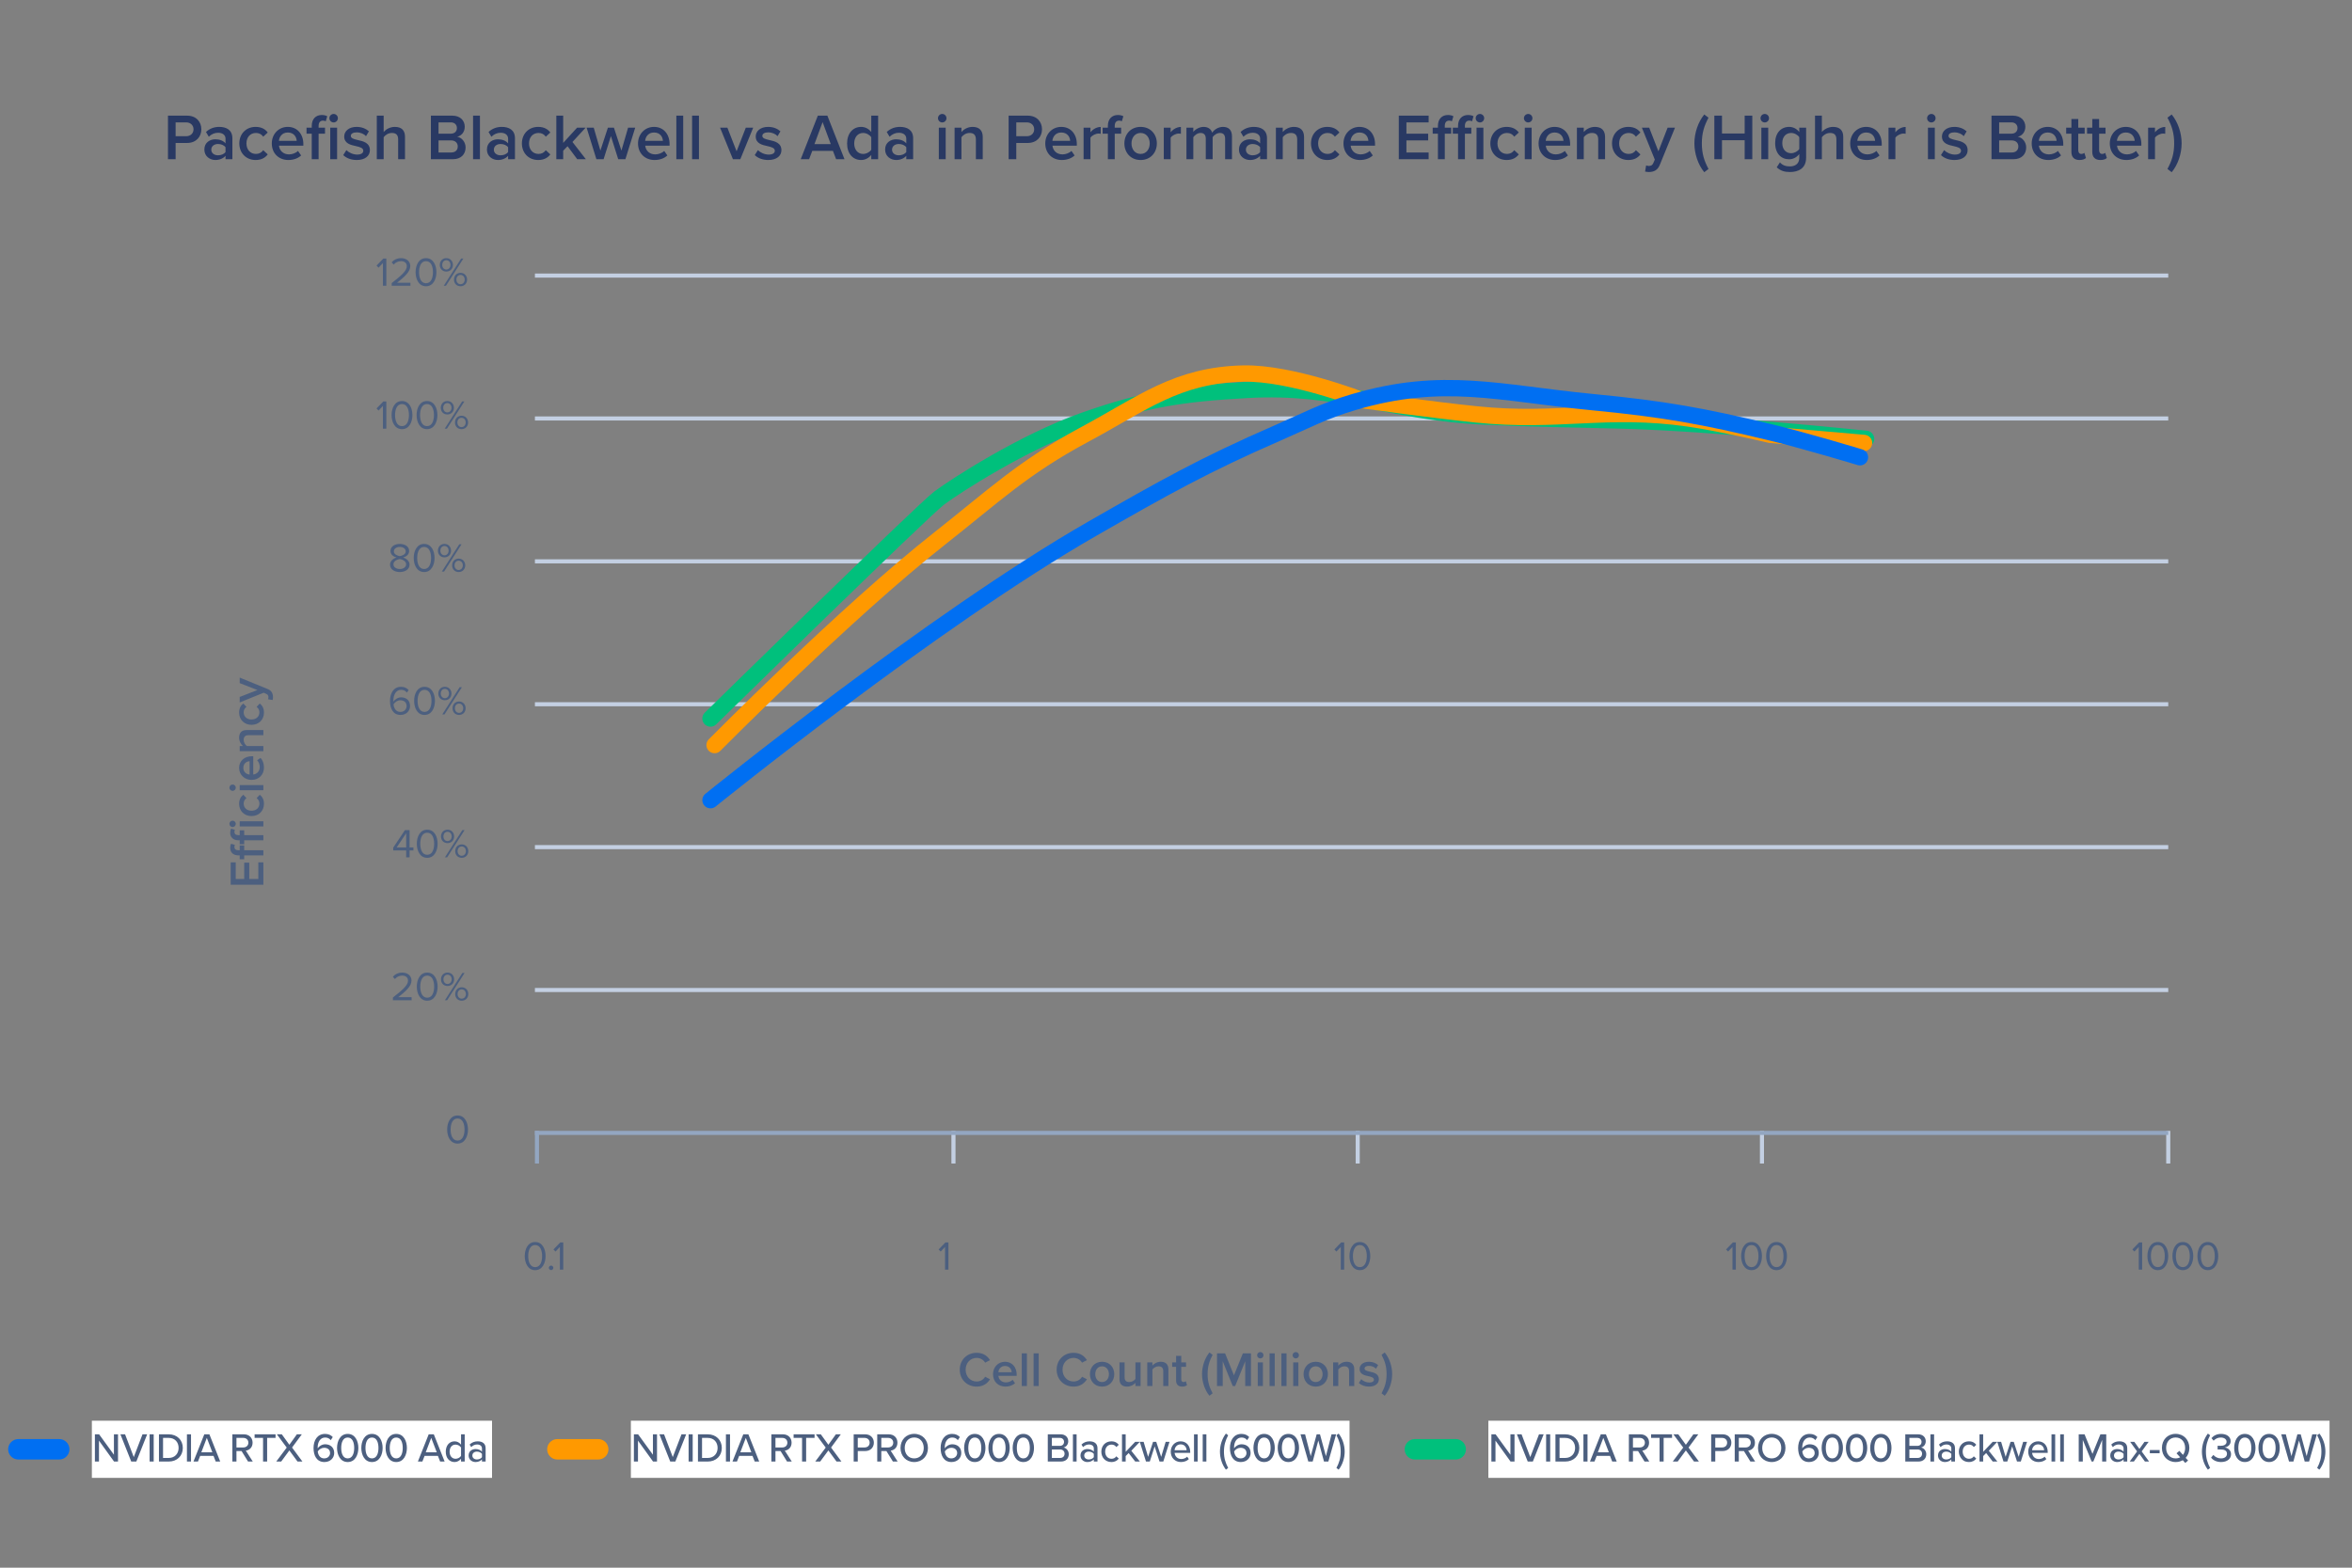 <svg width="576" height="384" viewBox="0 0 576 384" fill="none" xmlns="http://www.w3.org/2000/svg">
<rect x="0" y="0" width="576" height="384" fill="#808080" stroke="none"/>
<path d="M43.008 39H41.136V28.328H45.824C48.064 28.328 49.312 29.864 49.312 31.672C49.312 33.48 48.048 35.016 45.824 35.016H43.008V39ZM47.392 31.672C47.392 30.648 46.624 29.976 45.568 29.976H43.008V33.368H45.568C46.624 33.368 47.392 32.696 47.392 31.672ZM56.91 39H55.23V38.168C54.654 38.824 53.758 39.192 52.734 39.192C51.47 39.192 50.046 38.344 50.046 36.632C50.046 34.856 51.47 34.12 52.734 34.12C53.774 34.12 54.67 34.456 55.23 35.112V33.96C55.23 33.064 54.494 32.52 53.422 32.52C52.558 32.52 51.806 32.84 51.134 33.496L50.446 32.328C51.342 31.48 52.462 31.08 53.694 31.08C55.406 31.08 56.91 31.8 56.91 33.88V39ZM55.23 37.24V36.072C54.846 35.544 54.126 35.272 53.39 35.272C52.446 35.272 51.742 35.816 51.742 36.664C51.742 37.496 52.446 38.04 53.39 38.04C54.126 38.04 54.846 37.768 55.23 37.24ZM58.608 35.128C58.608 32.792 60.256 31.08 62.608 31.08C64.112 31.08 65.024 31.72 65.568 32.456L64.464 33.48C64.032 32.872 63.44 32.568 62.688 32.568C61.28 32.568 60.352 33.624 60.352 35.128C60.352 36.632 61.28 37.704 62.688 37.704C63.44 37.704 64.032 37.384 64.464 36.792L65.568 37.816C65.024 38.552 64.112 39.192 62.608 39.192C60.256 39.192 58.608 37.48 58.608 35.128ZM66.561 35.128C66.561 32.888 68.193 31.08 70.481 31.08C72.801 31.08 74.289 32.856 74.289 35.288V35.688H68.321C68.449 36.856 69.329 37.816 70.785 37.816C71.537 37.816 72.433 37.512 72.977 36.968L73.745 38.072C72.977 38.808 71.841 39.192 70.609 39.192C68.289 39.192 66.561 37.576 66.561 35.128ZM70.481 32.456C69.041 32.456 68.385 33.56 68.305 34.504H72.657C72.625 33.592 72.001 32.456 70.481 32.456ZM81.707 29.992C81.147 29.992 80.667 29.528 80.667 28.952C80.667 28.376 81.147 27.912 81.707 27.912C82.283 27.912 82.747 28.376 82.747 28.952C82.747 29.528 82.283 29.992 81.707 29.992ZM78.027 32.744V39H76.347V32.744H75.067V31.272H76.347V30.84C76.347 29.112 77.371 28.168 78.795 28.168C79.323 28.168 79.803 28.28 80.139 28.472L79.771 29.72C79.611 29.608 79.387 29.544 79.099 29.544C78.443 29.544 78.027 29.976 78.027 30.84V31.272H79.595V32.744H78.027ZM82.555 39H80.875V31.272H82.555V39ZM84.057 37.992L84.825 36.776C85.369 37.336 86.441 37.864 87.449 37.864C88.457 37.864 88.969 37.496 88.969 36.92C88.969 36.248 88.153 36.008 87.209 35.8C85.881 35.512 84.297 35.16 84.297 33.432C84.297 32.168 85.385 31.08 87.337 31.08C88.649 31.08 89.641 31.544 90.345 32.168L89.641 33.352C89.177 32.824 88.313 32.424 87.353 32.424C86.473 32.424 85.913 32.744 85.913 33.288C85.913 33.88 86.681 34.088 87.593 34.296C88.937 34.584 90.585 34.968 90.585 36.792C90.585 38.152 89.449 39.192 87.369 39.192C86.057 39.192 84.857 38.776 84.057 37.992ZM99.188 39H97.507V34.136C97.507 32.936 96.883 32.568 95.939 32.568C95.091 32.568 94.356 33.08 93.956 33.608V39H92.275V28.328H93.956V32.328C94.468 31.72 95.475 31.08 96.692 31.08C98.356 31.08 99.188 31.944 99.188 33.528V39ZM110.919 39H105.527V28.328H110.775C112.727 28.328 113.815 29.544 113.815 31.048C113.815 32.392 112.951 33.288 111.959 33.496C113.095 33.672 114.023 34.808 114.023 36.12C114.023 37.768 112.919 39 110.919 39ZM107.399 29.976V32.744H110.391C111.351 32.744 111.895 32.168 111.895 31.368C111.895 30.568 111.351 29.976 110.391 29.976H107.399ZM107.399 34.392V37.352H110.471C111.495 37.352 112.103 36.792 112.103 35.864C112.103 35.064 111.543 34.392 110.471 34.392H107.399ZM117.534 39H115.854V28.328H117.534V39ZM126.113 39H124.433V38.168C123.857 38.824 122.961 39.192 121.937 39.192C120.673 39.192 119.249 38.344 119.249 36.632C119.249 34.856 120.673 34.12 121.937 34.12C122.977 34.12 123.873 34.456 124.433 35.112V33.96C124.433 33.064 123.697 32.52 122.625 32.52C121.761 32.52 121.009 32.84 120.337 33.496L119.649 32.328C120.545 31.48 121.665 31.08 122.897 31.08C124.609 31.08 126.113 31.8 126.113 33.88V39ZM124.433 37.24V36.072C124.049 35.544 123.329 35.272 122.593 35.272C121.649 35.272 120.945 35.816 120.945 36.664C120.945 37.496 121.649 38.04 122.593 38.04C123.329 38.04 124.049 37.768 124.433 37.24ZM127.811 35.128C127.811 32.792 129.459 31.08 131.811 31.08C133.315 31.08 134.227 31.72 134.771 32.456L133.667 33.48C133.235 32.872 132.643 32.568 131.891 32.568C130.483 32.568 129.555 33.624 129.555 35.128C129.555 36.632 130.483 37.704 131.891 37.704C132.643 37.704 133.235 37.384 133.667 36.792L134.771 37.816C134.227 38.552 133.315 39.192 131.811 39.192C129.459 39.192 127.811 37.48 127.811 35.128ZM143.476 39H141.364L138.996 35.816L137.924 36.92V39H136.244V28.328H137.924V35L141.332 31.272H143.412L140.196 34.776L143.476 39ZM153.162 39H151.402L149.61 33.336L147.818 39H146.058L143.658 31.272H145.402L147.034 36.888L148.874 31.272H150.346L152.186 36.888L153.818 31.272H155.562L153.162 39ZM156.249 35.128C156.249 32.888 157.881 31.08 160.169 31.08C162.489 31.08 163.977 32.856 163.977 35.288V35.688H158.009C158.137 36.856 159.017 37.816 160.473 37.816C161.225 37.816 162.121 37.512 162.665 36.968L163.433 38.072C162.665 38.808 161.529 39.192 160.297 39.192C157.977 39.192 156.249 37.576 156.249 35.128ZM160.169 32.456C158.729 32.456 158.073 33.56 157.993 34.504H162.345C162.313 33.592 161.689 32.456 160.169 32.456ZM167.315 39H165.635V28.328H167.315V39ZM171.174 39H169.494V28.328H171.174V39ZM181.303 39H179.495L176.343 31.272H178.135L180.391 37.064L182.647 31.272H184.455L181.303 39ZM184.838 37.992L185.606 36.776C186.15 37.336 187.222 37.864 188.23 37.864C189.238 37.864 189.75 37.496 189.75 36.92C189.75 36.248 188.934 36.008 187.99 35.8C186.662 35.512 185.078 35.16 185.078 33.432C185.078 32.168 186.166 31.08 188.118 31.08C189.43 31.08 190.422 31.544 191.126 32.168L190.422 33.352C189.958 32.824 189.094 32.424 188.134 32.424C187.254 32.424 186.694 32.744 186.694 33.288C186.694 33.88 187.462 34.088 188.374 34.296C189.718 34.584 191.366 34.968 191.366 36.792C191.366 38.152 190.23 39.192 188.15 39.192C186.838 39.192 185.638 38.776 184.838 37.992ZM206.814 39H204.766L203.982 36.952H198.926L198.142 39H196.094L200.286 28.328H202.622L206.814 39ZM203.454 35.304L201.454 29.912L199.454 35.304H203.454ZM215.052 39H213.372V37.944C212.78 38.712 211.884 39.192 210.892 39.192C208.908 39.192 207.452 37.688 207.452 35.144C207.452 32.648 208.892 31.08 210.892 31.08C211.852 31.08 212.748 31.528 213.372 32.344V28.328H215.052V39ZM213.372 36.68V33.608C212.988 33.032 212.172 32.568 211.372 32.568C210.044 32.568 209.196 33.64 209.196 35.144C209.196 36.632 210.044 37.704 211.372 37.704C212.172 37.704 212.988 37.256 213.372 36.68ZM223.629 39H221.949V38.168C221.373 38.824 220.477 39.192 219.453 39.192C218.189 39.192 216.765 38.344 216.765 36.632C216.765 34.856 218.189 34.12 219.453 34.12C220.493 34.12 221.389 34.456 221.949 35.112V33.96C221.949 33.064 221.213 32.52 220.141 32.52C219.277 32.52 218.525 32.84 217.853 33.496L217.165 32.328C218.061 31.48 219.181 31.08 220.413 31.08C222.125 31.08 223.629 31.8 223.629 33.88V39ZM221.949 37.24V36.072C221.565 35.544 220.845 35.272 220.109 35.272C219.165 35.272 218.461 35.816 218.461 36.664C218.461 37.496 219.165 38.04 220.109 38.04C220.845 38.04 221.565 37.768 221.949 37.24ZM230.748 29.992C230.188 29.992 229.708 29.528 229.708 28.952C229.708 28.376 230.188 27.912 230.748 27.912C231.324 27.912 231.788 28.376 231.788 28.952C231.788 29.528 231.324 29.992 230.748 29.992ZM231.596 39H229.916V31.272H231.596V39ZM240.672 39H238.992V34.168C238.992 32.968 238.384 32.568 237.44 32.568C236.576 32.568 235.84 33.08 235.456 33.608V39H233.776V31.272H235.456V32.328C235.968 31.72 236.96 31.08 238.176 31.08C239.84 31.08 240.672 31.976 240.672 33.56V39ZM248.883 39H247.011V28.328H251.699C253.939 28.328 255.187 29.864 255.187 31.672C255.187 33.48 253.923 35.016 251.699 35.016H248.883V39ZM253.267 31.672C253.267 30.648 252.499 29.976 251.443 29.976H248.883V33.368H251.443C252.499 33.368 253.267 32.696 253.267 31.672ZM255.983 35.128C255.983 32.888 257.615 31.08 259.903 31.08C262.223 31.08 263.711 32.856 263.711 35.288V35.688H257.743C257.871 36.856 258.751 37.816 260.207 37.816C260.959 37.816 261.855 37.512 262.399 36.968L263.167 38.072C262.399 38.808 261.263 39.192 260.031 39.192C257.711 39.192 255.983 37.576 255.983 35.128ZM259.903 32.456C258.463 32.456 257.807 33.56 257.727 34.504H262.079C262.047 33.592 261.423 32.456 259.903 32.456ZM267.049 39H265.369V31.272H267.049V32.408C267.625 31.672 268.553 31.096 269.561 31.096V32.76C269.417 32.728 269.241 32.712 269.033 32.712C268.329 32.712 267.385 33.192 267.049 33.736V39ZM274.564 32.744H272.996V39H271.316V32.744H270.036V31.272H271.316V30.84C271.316 29.112 272.34 28.168 273.764 28.168C274.292 28.168 274.772 28.28 275.108 28.472L274.74 29.704C274.548 29.592 274.308 29.544 274.068 29.544C273.412 29.544 272.996 29.976 272.996 30.84V31.272H274.564V32.744ZM279.326 39.192C276.878 39.192 275.358 37.352 275.358 35.128C275.358 32.92 276.878 31.08 279.326 31.08C281.806 31.08 283.31 32.92 283.31 35.128C283.31 37.352 281.806 39.192 279.326 39.192ZM279.326 37.704C280.766 37.704 281.566 36.504 281.566 35.128C281.566 33.768 280.766 32.568 279.326 32.568C277.902 32.568 277.102 33.768 277.102 35.128C277.102 36.504 277.902 37.704 279.326 37.704ZM286.69 39H285.01V31.272H286.69V32.408C287.266 31.672 288.194 31.096 289.202 31.096V32.76C289.058 32.728 288.882 32.712 288.674 32.712C287.97 32.712 287.026 33.192 286.69 33.736V39ZM301.709 39H300.029V33.96C300.029 33.128 299.661 32.568 298.765 32.568C298.013 32.568 297.309 33.096 296.973 33.592V39H295.293V33.96C295.293 33.128 294.925 32.568 294.013 32.568C293.277 32.568 292.589 33.096 292.237 33.608V39H290.557V31.272H292.237V32.328C292.557 31.848 293.581 31.08 294.749 31.08C295.901 31.08 296.605 31.656 296.861 32.504C297.309 31.8 298.333 31.08 299.485 31.08C300.909 31.08 301.709 31.848 301.709 33.416V39ZM310.285 39H308.605V38.168C308.029 38.824 307.133 39.192 306.109 39.192C304.845 39.192 303.421 38.344 303.421 36.632C303.421 34.856 304.845 34.12 306.109 34.12C307.149 34.12 308.045 34.456 308.605 35.112V33.96C308.605 33.064 307.869 32.52 306.797 32.52C305.933 32.52 305.181 32.84 304.509 33.496L303.821 32.328C304.717 31.48 305.837 31.08 307.069 31.08C308.781 31.08 310.285 31.8 310.285 33.88V39ZM308.605 37.24V36.072C308.221 35.544 307.501 35.272 306.765 35.272C305.821 35.272 305.117 35.816 305.117 36.664C305.117 37.496 305.821 38.04 306.765 38.04C307.501 38.04 308.221 37.768 308.605 37.24ZM319.359 39H317.679V34.168C317.679 32.968 317.071 32.568 316.127 32.568C315.263 32.568 314.527 33.08 314.143 33.608V39H312.463V31.272H314.143V32.328C314.655 31.72 315.647 31.08 316.863 31.08C318.527 31.08 319.359 31.976 319.359 33.56V39ZM321.061 35.128C321.061 32.792 322.709 31.08 325.061 31.08C326.565 31.08 327.477 31.72 328.021 32.456L326.917 33.48C326.485 32.872 325.893 32.568 325.141 32.568C323.733 32.568 322.805 33.624 322.805 35.128C322.805 36.632 323.733 37.704 325.141 37.704C325.893 37.704 326.485 37.384 326.917 36.792L328.021 37.816C327.477 38.552 326.565 39.192 325.061 39.192C322.709 39.192 321.061 37.48 321.061 35.128ZM329.014 35.128C329.014 32.888 330.646 31.08 332.934 31.08C335.254 31.08 336.742 32.856 336.742 35.288V35.688H330.774C330.902 36.856 331.782 37.816 333.238 37.816C333.99 37.816 334.886 37.512 335.43 36.968L336.198 38.072C335.43 38.808 334.294 39.192 333.062 39.192C330.742 39.192 329.014 37.576 329.014 35.128ZM332.934 32.456C331.494 32.456 330.838 33.56 330.758 34.504H335.11C335.078 33.592 334.454 32.456 332.934 32.456ZM349.87 39H342.558V28.328H349.87V29.976H344.43V32.744H349.758V34.392H344.43V37.352H349.87V39ZM362.432 29.992C361.872 29.992 361.392 29.528 361.392 28.952C361.392 28.376 361.872 27.912 362.432 27.912C363.008 27.912 363.472 28.376 363.472 28.952C363.472 29.528 363.008 29.992 362.432 29.992ZM353.824 32.744V39H352.144V32.744H350.864V31.272H352.144V30.84C352.144 29.112 353.168 28.168 354.592 28.168C355.12 28.168 355.6 28.28 355.936 28.472L355.568 29.704C355.376 29.592 355.136 29.544 354.896 29.544C354.24 29.544 353.824 29.976 353.824 30.84V31.272H355.392V32.744H353.824ZM360.32 31.272V32.744H358.752V39H357.072V32.744H355.792V31.272H357.072V30.84C357.072 29.112 358.096 28.168 359.52 28.168C360.048 28.168 360.528 28.28 360.864 28.472L360.496 29.72C360.336 29.608 360.112 29.544 359.824 29.544C359.168 29.544 358.752 29.976 358.752 30.84V31.272H360.32ZM363.28 39H361.6V31.272H363.28V39ZM364.983 35.128C364.983 32.792 366.631 31.08 368.983 31.08C370.487 31.08 371.399 31.72 371.943 32.456L370.839 33.48C370.407 32.872 369.815 32.568 369.063 32.568C367.655 32.568 366.727 33.624 366.727 35.128C366.727 36.632 367.655 37.704 369.063 37.704C369.815 37.704 370.407 37.384 370.839 36.792L371.943 37.816C371.399 38.552 370.487 39.192 368.983 39.192C366.631 39.192 364.983 37.48 364.983 35.128ZM374.248 29.992C373.688 29.992 373.208 29.528 373.208 28.952C373.208 28.376 373.688 27.912 374.248 27.912C374.824 27.912 375.288 28.376 375.288 28.952C375.288 29.528 374.824 29.992 374.248 29.992ZM375.096 39H373.416V31.272H375.096V39ZM376.796 35.128C376.796 32.888 378.428 31.08 380.716 31.08C383.036 31.08 384.524 32.856 384.524 35.288V35.688H378.556C378.684 36.856 379.564 37.816 381.02 37.816C381.772 37.816 382.668 37.512 383.212 36.968L383.98 38.072C383.212 38.808 382.076 39.192 380.844 39.192C378.524 39.192 376.796 37.576 376.796 35.128ZM380.716 32.456C379.276 32.456 378.62 33.56 378.539 34.504H382.892C382.86 33.592 382.236 32.456 380.716 32.456ZM393.078 39H391.398V34.168C391.398 32.968 390.79 32.568 389.846 32.568C388.982 32.568 388.246 33.08 387.862 33.608V39H386.182V31.272H387.862V32.328C388.374 31.72 389.366 31.08 390.582 31.08C392.246 31.08 393.078 31.976 393.078 33.56V39ZM394.78 35.128C394.78 32.792 396.428 31.08 398.78 31.08C400.284 31.08 401.196 31.72 401.74 32.456L400.636 33.48C400.204 32.872 399.612 32.568 398.86 32.568C397.452 32.568 396.524 33.624 396.524 35.128C396.524 36.632 397.452 37.704 398.86 37.704C399.612 37.704 400.204 37.384 400.636 36.792L401.74 37.816C401.196 38.552 400.284 39.192 398.78 39.192C396.428 39.192 394.78 37.48 394.78 35.128ZM402.877 42.024L403.133 40.52C403.309 40.6 403.581 40.648 403.773 40.648C404.301 40.648 404.653 40.488 404.877 39.976L405.261 39.096L402.093 31.272H403.885L406.141 37.064L408.397 31.272H410.205L406.477 40.392C405.949 41.704 405.021 42.12 403.821 42.136C403.581 42.136 403.117 42.088 402.877 42.024ZM418.409 41.384L417.369 42.184C415.865 40.344 414.953 37.688 414.953 35.112C414.953 32.536 415.865 29.896 417.369 28.04L418.409 28.824C417.353 30.808 416.777 32.6 416.777 35.112C416.777 37.624 417.353 39.416 418.409 41.384ZM429.135 39H427.263V34.344H421.711V39H419.839V28.328H421.711V32.696H427.263V28.328H429.135V39ZM432.186 29.992C431.626 29.992 431.146 29.528 431.146 28.952C431.146 28.376 431.626 27.912 432.186 27.912C432.762 27.912 433.226 28.376 433.226 28.952C433.226 29.528 432.762 29.992 432.186 29.992ZM433.034 39H431.354V31.272H433.034V39ZM435.117 40.984L435.901 39.768C436.525 40.488 437.325 40.76 438.349 40.76C439.453 40.76 440.637 40.248 440.637 38.664V37.736C440.045 38.504 439.165 39.016 438.157 39.016C436.189 39.016 434.733 37.592 434.733 35.048C434.733 32.552 436.173 31.08 438.157 31.08C439.133 31.08 440.013 31.528 440.637 32.344V31.272H442.317V38.6C442.317 41.384 440.253 42.136 438.349 42.136C437.037 42.136 436.061 41.848 435.117 40.984ZM440.637 36.488V33.608C440.269 33.032 439.437 32.568 438.653 32.568C437.325 32.568 436.477 33.56 436.477 35.048C436.477 36.536 437.325 37.528 438.653 37.528C439.437 37.528 440.269 37.064 440.637 36.488ZM451.406 39H449.726V34.136C449.726 32.936 449.102 32.568 448.158 32.568C447.31 32.568 446.574 33.08 446.174 33.608V39H444.494V28.328H446.174V32.328C446.686 31.72 447.694 31.08 448.91 31.08C450.574 31.08 451.406 31.944 451.406 33.528V39ZM453.108 35.128C453.108 32.888 454.74 31.08 457.028 31.08C459.348 31.08 460.836 32.856 460.836 35.288V35.688H454.868C454.996 36.856 455.876 37.816 457.332 37.816C458.084 37.816 458.98 37.512 459.524 36.968L460.292 38.072C459.524 38.808 458.388 39.192 457.156 39.192C454.836 39.192 453.108 37.576 453.108 35.128ZM457.028 32.456C455.588 32.456 454.932 33.56 454.852 34.504H459.204C459.172 33.592 458.548 32.456 457.028 32.456ZM464.174 39H462.494V31.272H464.174V32.408C464.75 31.672 465.678 31.096 466.686 31.096V32.76C466.542 32.728 466.366 32.712 466.158 32.712C465.454 32.712 464.51 33.192 464.174 33.736V39ZM472.983 29.992C472.423 29.992 471.943 29.528 471.943 28.952C471.943 28.376 472.423 27.912 472.983 27.912C473.559 27.912 474.023 28.376 474.023 28.952C474.023 29.528 473.559 29.992 472.983 29.992ZM473.831 39H472.151V31.272H473.831V39ZM475.338 37.992L476.106 36.776C476.65 37.336 477.722 37.864 478.73 37.864C479.738 37.864 480.25 37.496 480.25 36.92C480.25 36.248 479.434 36.008 478.49 35.8C477.162 35.512 475.578 35.16 475.578 33.432C475.578 32.168 476.666 31.08 478.618 31.08C479.93 31.08 480.922 31.544 481.626 32.168L480.922 33.352C480.458 32.824 479.594 32.424 478.634 32.424C477.754 32.424 477.194 32.744 477.194 33.288C477.194 33.88 477.962 34.088 478.874 34.296C480.218 34.584 481.866 34.968 481.866 36.792C481.866 38.152 480.73 39.192 478.65 39.192C477.338 39.192 476.138 38.776 475.338 37.992ZM493.106 39H487.714V28.328H492.962C494.914 28.328 496.002 29.544 496.002 31.048C496.002 32.392 495.138 33.288 494.146 33.496C495.282 33.672 496.21 34.808 496.21 36.12C496.21 37.768 495.106 39 493.106 39ZM489.586 29.976V32.744H492.578C493.538 32.744 494.082 32.168 494.082 31.368C494.082 30.568 493.538 29.976 492.578 29.976H489.586ZM489.586 34.392V37.352H492.658C493.682 37.352 494.29 36.792 494.29 35.864C494.29 35.064 493.73 34.392 492.658 34.392H489.586ZM497.561 35.128C497.561 32.888 499.193 31.08 501.481 31.08C503.801 31.08 505.289 32.856 505.289 35.288V35.688H499.321C499.449 36.856 500.329 37.816 501.785 37.816C502.537 37.816 503.433 37.512 503.977 36.968L504.745 38.072C503.977 38.808 502.841 39.192 501.609 39.192C499.289 39.192 497.561 37.576 497.561 35.128ZM501.481 32.456C500.041 32.456 499.385 33.56 499.305 34.504H503.657C503.625 33.592 503.001 32.456 501.481 32.456ZM509.267 39.192C507.971 39.192 507.283 38.488 507.283 37.208V32.744H506.003V31.272H507.283V29.16H508.963V31.272H510.531V32.744H508.963V36.792C508.963 37.32 509.219 37.704 509.699 37.704C510.019 37.704 510.323 37.576 510.451 37.432L510.851 38.696C510.547 38.984 510.051 39.192 509.267 39.192ZM514.377 39.192C513.081 39.192 512.393 38.488 512.393 37.208V32.744H511.113V31.272H512.393V29.16H514.073V31.272H515.641V32.744H514.073V36.792C514.073 37.32 514.329 37.704 514.809 37.704C515.129 37.704 515.433 37.576 515.561 37.432L515.961 38.696C515.657 38.984 515.161 39.192 514.377 39.192ZM516.686 35.128C516.686 32.888 518.318 31.08 520.606 31.08C522.926 31.08 524.414 32.856 524.414 35.288V35.688H518.446C518.574 36.856 519.454 37.816 520.91 37.816C521.662 37.816 522.558 37.512 523.102 36.968L523.87 38.072C523.102 38.808 521.966 39.192 520.734 39.192C518.414 39.192 516.686 37.576 516.686 35.128ZM520.606 32.456C519.166 32.456 518.51 33.56 518.43 34.504H522.782C522.75 33.592 522.126 32.456 520.606 32.456ZM527.752 39H526.072V31.272H527.752V32.408C528.328 31.672 529.256 31.096 530.264 31.096V32.76C530.12 32.728 529.944 32.712 529.736 32.712C529.032 32.712 528.088 33.192 527.752 33.736V39ZM532.451 35.112C532.451 32.6 531.875 30.808 530.803 28.824L531.843 28.04C533.363 29.896 534.275 32.536 534.275 35.112C534.275 37.688 533.363 40.344 531.843 42.184L530.803 41.384C531.875 39.416 532.451 37.624 532.451 35.112Z" fill="#293963"/>
<line x1="131.5" y1="277" x2="131.5" y2="285" stroke="#93A6C1"/>
<path d="M128.51 307.67C128.51 306.04 129.23 304.23 131.06 304.23C132.88 304.23 133.61 306.04 133.61 307.67C133.61 309.29 132.88 311.12 131.06 311.12C129.23 311.12 128.51 309.29 128.51 307.67ZM132.76 307.67C132.76 306.34 132.33 304.97 131.06 304.97C129.79 304.97 129.36 306.34 129.36 307.67C129.36 309 129.79 310.38 131.06 310.38C132.33 310.38 132.76 309 132.76 307.67ZM134.411 310.55C134.411 310.25 134.661 310 134.961 310C135.261 310 135.511 310.25 135.511 310.55C135.511 310.85 135.261 311.1 134.961 311.1C134.661 311.1 134.411 310.85 134.411 310.55ZM137.944 311H137.114V305.43L136.044 306.56L135.544 306.05L137.214 304.33H137.944V311Z" fill="#4C5F7F"/>
<line x1="233.5" y1="277" x2="233.5" y2="285" stroke="#C3CFE2"/>
<path d="M232.266 311H231.436V305.43L230.366 306.56L229.866 306.05L231.536 304.33H232.266V311Z" fill="#4C5F7F"/>
<line x1="332.5" y1="277" x2="332.5" y2="285" stroke="#C3CFE2"/>
<path d="M329.188 311H328.358V305.43L327.288 306.56L326.788 306.05L328.458 304.33H329.188V311ZM330.477 307.67C330.477 306.04 331.197 304.23 333.027 304.23C334.847 304.23 335.577 306.04 335.577 307.67C335.577 309.29 334.847 311.12 333.027 311.12C331.197 311.12 330.477 309.29 330.477 307.67ZM334.727 307.67C334.727 306.34 334.297 304.97 333.027 304.97C331.757 304.97 331.327 306.34 331.327 307.67C331.327 309 331.757 310.38 333.027 310.38C334.297 310.38 334.727 309 334.727 307.67Z" fill="#4C5F7F"/>
<line x1="431.5" y1="277" x2="431.5" y2="285" stroke="#C3CFE2"/>
<path d="M425.11 311H424.28V305.43L423.21 306.56L422.71 306.05L424.38 304.33H425.11V311ZM426.399 307.67C426.399 306.04 427.119 304.23 428.949 304.23C430.769 304.23 431.499 306.04 431.499 307.67C431.499 309.29 430.769 311.12 428.949 311.12C427.119 311.12 426.399 309.29 426.399 307.67ZM430.649 307.67C430.649 306.34 430.219 304.97 428.949 304.97C427.679 304.97 427.249 306.34 427.249 307.67C427.249 309 427.679 310.38 428.949 310.38C430.219 310.38 430.649 309 430.649 307.67ZM432.522 307.67C432.522 306.04 433.242 304.23 435.072 304.23C436.892 304.23 437.622 306.04 437.622 307.67C437.622 309.29 436.892 311.12 435.072 311.12C433.242 311.12 432.522 309.29 432.522 307.67ZM436.772 307.67C436.772 306.34 436.342 304.97 435.072 304.97C433.802 304.97 433.372 306.34 433.372 307.67C433.372 309 433.802 310.38 435.072 310.38C436.342 310.38 436.772 309 436.772 307.67Z" fill="#4C5F7F"/>
<line x1="531" y1="277" x2="531" y2="285" stroke="#C3CFE2"/>
<path d="M524.61 311H523.78V305.43L522.71 306.56L522.21 306.05L523.88 304.33H524.61V311ZM525.899 307.67C525.899 306.04 526.619 304.23 528.449 304.23C530.269 304.23 530.999 306.04 530.999 307.67C530.999 309.29 530.269 311.12 528.449 311.12C526.619 311.12 525.899 309.29 525.899 307.67ZM530.149 307.67C530.149 306.34 529.719 304.97 528.449 304.97C527.179 304.97 526.749 306.34 526.749 307.67C526.749 309 527.179 310.38 528.449 310.38C529.719 310.38 530.149 309 530.149 307.67ZM532.022 307.67C532.022 306.04 532.742 304.23 534.572 304.23C536.392 304.23 537.122 306.04 537.122 307.67C537.122 309.29 536.392 311.12 534.572 311.12C532.742 311.12 532.022 309.29 532.022 307.67ZM536.272 307.67C536.272 306.34 535.842 304.97 534.572 304.97C533.302 304.97 532.872 306.34 532.872 307.67C532.872 309 533.302 310.38 534.572 310.38C535.842 310.38 536.272 309 536.272 307.67ZM538.145 307.67C538.145 306.04 538.865 304.23 540.695 304.23C542.515 304.23 543.245 306.04 543.245 307.67C543.245 309.29 542.515 311.12 540.695 311.12C538.865 311.12 538.145 309.29 538.145 307.67ZM542.395 307.67C542.395 306.34 541.965 304.97 540.695 304.97C539.425 304.97 538.995 306.34 538.995 307.67C538.995 309 539.425 310.38 540.695 310.38C541.965 310.38 542.395 309 542.395 307.67Z" fill="#4C5F7F"/>
<line x1="531" y1="67.5" x2="131" y2="67.5" stroke="#C3CFE2"/>
<path d="M94.61 70H93.78V64.43L92.71 65.56L92.21 65.05L93.88 63.33H94.61V70ZM100.509 70H95.929V69.34C98.329 67.45 99.629 66.34 99.629 65.19C99.629 64.34 98.929 63.97 98.239 63.97C97.439 63.97 96.819 64.31 96.429 64.81L95.919 64.28C96.429 63.61 97.299 63.23 98.239 63.23C99.349 63.23 100.479 63.86 100.479 65.19C100.479 66.55 99.099 67.79 97.239 69.26H100.509V70ZM101.778 66.67C101.778 65.04 102.498 63.23 104.328 63.23C106.148 63.23 106.878 65.04 106.878 66.67C106.878 68.29 106.148 70.12 104.328 70.12C102.498 70.12 101.778 68.29 101.778 66.67ZM106.028 66.67C106.028 65.34 105.598 63.97 104.328 63.97C103.058 63.97 102.628 65.34 102.628 66.67C102.628 68 103.058 69.38 104.328 69.38C105.598 69.38 106.028 68 106.028 66.67ZM107.701 64.89C107.701 63.95 108.351 63.23 109.301 63.23C110.261 63.23 110.921 63.95 110.921 64.89C110.921 65.82 110.261 66.52 109.301 66.52C108.351 66.52 107.701 65.82 107.701 64.89ZM109.211 70H108.671L112.931 63.33H113.481L109.211 70ZM110.321 64.89C110.321 64.23 109.901 63.74 109.301 63.74C108.711 63.74 108.301 64.23 108.301 64.89C108.301 65.52 108.711 66.02 109.301 66.02C109.901 66.02 110.321 65.52 110.321 64.89ZM111.181 68.49C111.181 67.55 111.831 66.83 112.781 66.83C113.731 66.83 114.391 67.55 114.391 68.49C114.391 69.42 113.731 70.12 112.781 70.12C111.831 70.12 111.181 69.42 111.181 68.49ZM113.801 68.49C113.801 67.83 113.381 67.34 112.781 67.34C112.181 67.34 111.771 67.83 111.771 68.49C111.771 69.12 112.181 69.62 112.781 69.62C113.381 69.62 113.801 69.12 113.801 68.49Z" fill="#4C5F7F"/>
<line x1="531" y1="102.5" x2="131" y2="102.5" stroke="#C3CFE2"/>
<path d="M94.61 105H93.78V99.43L92.71 100.56L92.21 100.05L93.88 98.33H94.61V105ZM95.899 101.67C95.899 100.04 96.619 98.23 98.449 98.23C100.269 98.23 100.999 100.04 100.999 101.67C100.999 103.29 100.269 105.12 98.449 105.12C96.619 105.12 95.899 103.29 95.899 101.67ZM100.149 101.67C100.149 100.34 99.719 98.97 98.449 98.97C97.179 98.97 96.749 100.34 96.749 101.67C96.749 103 97.179 104.38 98.449 104.38C99.719 104.38 100.149 103 100.149 101.67ZM102.022 101.67C102.022 100.04 102.742 98.23 104.572 98.23C106.392 98.23 107.122 100.04 107.122 101.67C107.122 103.29 106.392 105.12 104.572 105.12C102.742 105.12 102.022 103.29 102.022 101.67ZM106.272 101.67C106.272 100.34 105.842 98.97 104.572 98.97C103.302 98.97 102.872 100.34 102.872 101.67C102.872 103 103.302 104.38 104.572 104.38C105.842 104.38 106.272 103 106.272 101.67ZM107.945 99.89C107.945 98.95 108.595 98.23 109.545 98.23C110.505 98.23 111.165 98.95 111.165 99.89C111.165 100.82 110.505 101.52 109.545 101.52C108.595 101.52 107.945 100.82 107.945 99.89ZM109.455 105H108.915L113.175 98.33H113.725L109.455 105ZM110.565 99.89C110.565 99.23 110.145 98.74 109.545 98.74C108.955 98.74 108.545 99.23 108.545 99.89C108.545 100.52 108.955 101.02 109.545 101.02C110.145 101.02 110.565 100.52 110.565 99.89ZM111.425 103.49C111.425 102.55 112.075 101.83 113.025 101.83C113.975 101.83 114.635 102.55 114.635 103.49C114.635 104.42 113.975 105.12 113.025 105.12C112.075 105.12 111.425 104.42 111.425 103.49ZM114.045 103.49C114.045 102.83 113.625 102.34 113.025 102.34C112.425 102.34 112.015 102.83 112.015 103.49C112.015 104.12 112.425 104.62 113.025 104.62C113.625 104.62 114.045 104.12 114.045 103.49Z" fill="#4C5F7F"/>
<line x1="531" y1="137.5" x2="131" y2="137.5" stroke="#C3CFE2"/>
<path d="M95.52 138.31C95.52 137.42 96.28 136.81 97.11 136.56C96.34 136.34 95.63 135.84 95.63 134.96C95.63 133.76 96.8 133.23 97.91 133.23C99.01 133.23 100.2 133.76 100.2 134.96C100.2 135.84 99.48 136.34 98.71 136.56C99.54 136.81 100.3 137.42 100.3 138.31C100.3 139.44 99.22 140.12 97.91 140.12C96.59 140.12 95.52 139.45 95.52 138.31ZM99.36 135.07C99.36 134.38 98.71 133.97 97.91 133.97C97.1 133.97 96.46 134.38 96.46 135.07C96.46 135.88 97.51 136.15 97.91 136.22C98.32 136.15 99.36 135.88 99.36 135.07ZM99.46 138.22C99.46 137.35 98.32 136.98 97.91 136.93C97.5 136.98 96.35 137.35 96.35 138.22C96.35 138.94 97.08 139.38 97.91 139.38C98.73 139.38 99.46 138.94 99.46 138.22ZM101.321 136.67C101.321 135.04 102.041 133.23 103.871 133.23C105.691 133.23 106.421 135.04 106.421 136.67C106.421 138.29 105.691 140.12 103.871 140.12C102.041 140.12 101.321 138.29 101.321 136.67ZM105.571 136.67C105.571 135.34 105.141 133.97 103.871 133.97C102.601 133.97 102.171 135.34 102.171 136.67C102.171 138 102.601 139.38 103.871 139.38C105.141 139.38 105.571 138 105.571 136.67ZM107.244 134.89C107.244 133.95 107.894 133.23 108.844 133.23C109.804 133.23 110.464 133.95 110.464 134.89C110.464 135.82 109.804 136.52 108.844 136.52C107.894 136.52 107.244 135.82 107.244 134.89ZM108.754 140H108.214L112.474 133.33H113.024L108.754 140ZM109.864 134.89C109.864 134.23 109.444 133.74 108.844 133.74C108.254 133.74 107.844 134.23 107.844 134.89C107.844 135.52 108.254 136.02 108.844 136.02C109.444 136.02 109.864 135.52 109.864 134.89ZM110.724 138.49C110.724 137.55 111.374 136.83 112.324 136.83C113.274 136.83 113.934 137.55 113.934 138.49C113.934 139.42 113.274 140.12 112.324 140.12C111.374 140.12 110.724 139.42 110.724 138.49ZM113.344 138.49C113.344 137.83 112.924 137.34 112.324 137.34C111.724 137.34 111.314 137.83 111.314 138.49C111.314 139.12 111.724 139.62 112.324 139.62C112.924 139.62 113.344 139.12 113.344 138.49Z" fill="#4C5F7F"/>
<line x1="531" y1="172.5" x2="131" y2="172.5" stroke="#C3CFE2"/>
<path d="M95.51 171.68C95.51 169.87 96.35 168.23 98.22 168.23C99.08 168.23 99.66 168.56 100.07 169.03L99.65 169.65C99.31 169.25 98.92 168.97 98.22 168.97C96.93 168.97 96.34 170.28 96.34 171.59C96.34 171.68 96.34 171.76 96.35 171.85C96.64 171.39 97.38 170.81 98.24 170.81C99.44 170.81 100.42 171.52 100.42 172.94C100.42 174.1 99.54 175.12 98.08 175.12C96.22 175.12 95.51 173.49 95.51 171.68ZM99.58 172.97C99.58 171.99 98.9 171.53 98.04 171.53C97.38 171.53 96.74 171.94 96.37 172.53C96.45 173.36 96.89 174.38 98.05 174.38C99.08 174.38 99.58 173.61 99.58 172.97ZM101.418 171.67C101.418 170.04 102.138 168.23 103.968 168.23C105.788 168.23 106.518 170.04 106.518 171.67C106.518 173.29 105.788 175.12 103.968 175.12C102.138 175.12 101.418 173.29 101.418 171.67ZM105.668 171.67C105.668 170.34 105.238 168.97 103.968 168.97C102.698 168.97 102.268 170.34 102.268 171.67C102.268 173 102.698 174.38 103.968 174.38C105.238 174.38 105.668 173 105.668 171.67ZM107.341 169.89C107.341 168.95 107.991 168.23 108.941 168.23C109.901 168.23 110.561 168.95 110.561 169.89C110.561 170.82 109.901 171.52 108.941 171.52C107.991 171.52 107.341 170.82 107.341 169.89ZM108.851 175H108.311L112.571 168.33H113.121L108.851 175ZM109.961 169.89C109.961 169.23 109.541 168.74 108.941 168.74C108.351 168.74 107.941 169.23 107.941 169.89C107.941 170.52 108.351 171.02 108.941 171.02C109.541 171.02 109.961 170.52 109.961 169.89ZM110.821 173.49C110.821 172.55 111.471 171.83 112.421 171.83C113.371 171.83 114.031 172.55 114.031 173.49C114.031 174.42 113.371 175.12 112.421 175.12C111.471 175.12 110.821 174.42 110.821 173.49ZM113.441 173.49C113.441 172.83 113.021 172.34 112.421 172.34C111.821 172.34 111.411 172.83 111.411 173.49C111.411 174.12 111.821 174.62 112.421 174.62C113.021 174.62 113.441 174.12 113.441 173.49Z" fill="#4C5F7F"/>
<line x1="531" y1="207.5" x2="131" y2="207.5" stroke="#C3CFE2"/>
<path d="M100.306 210H99.476V208.31H96.306V207.62L99.166 203.33H100.306V207.58H101.246V208.31H100.306V210ZM99.476 207.58V204.1L97.136 207.58H99.476ZM102.073 206.67C102.073 205.04 102.793 203.23 104.623 203.23C106.443 203.23 107.173 205.04 107.173 206.67C107.173 208.29 106.443 210.12 104.623 210.12C102.793 210.12 102.073 208.29 102.073 206.67ZM106.323 206.67C106.323 205.34 105.893 203.97 104.623 203.97C103.353 203.97 102.923 205.34 102.923 206.67C102.923 208 103.353 209.38 104.623 209.38C105.893 209.38 106.323 208 106.323 206.67ZM107.996 204.89C107.996 203.95 108.646 203.23 109.596 203.23C110.556 203.23 111.216 203.95 111.216 204.89C111.216 205.82 110.556 206.52 109.596 206.52C108.646 206.52 107.996 205.82 107.996 204.89ZM109.506 210H108.966L113.226 203.33H113.776L109.506 210ZM110.616 204.89C110.616 204.23 110.196 203.74 109.596 203.74C109.006 203.74 108.596 204.23 108.596 204.89C108.596 205.52 109.006 206.02 109.596 206.02C110.196 206.02 110.616 205.52 110.616 204.89ZM111.476 208.49C111.476 207.55 112.126 206.83 113.076 206.83C114.026 206.83 114.686 207.55 114.686 208.49C114.686 209.42 114.026 210.12 113.076 210.12C112.126 210.12 111.476 209.42 111.476 208.49ZM114.096 208.49C114.096 207.83 113.676 207.34 113.076 207.34C112.476 207.34 112.066 207.83 112.066 208.49C112.066 209.12 112.476 209.62 113.076 209.62C113.676 209.62 114.096 209.12 114.096 208.49Z" fill="#4C5F7F"/>
<line x1="531" y1="242.5" x2="131" y2="242.5" stroke="#C3CFE2"/>
<path d="M100.804 245H96.224V244.34C98.624 242.45 99.924 241.34 99.924 240.19C99.924 239.34 99.224 238.97 98.534 238.97C97.734 238.97 97.114 239.31 96.724 239.81L96.214 239.28C96.724 238.61 97.594 238.23 98.534 238.23C99.644 238.23 100.774 238.86 100.774 240.19C100.774 241.55 99.394 242.79 97.534 244.26H100.804V245ZM102.073 241.67C102.073 240.04 102.793 238.23 104.623 238.23C106.443 238.23 107.173 240.04 107.173 241.67C107.173 243.29 106.443 245.12 104.623 245.12C102.793 245.12 102.073 243.29 102.073 241.67ZM106.323 241.67C106.323 240.34 105.893 238.97 104.623 238.97C103.353 238.97 102.923 240.34 102.923 241.67C102.923 243 103.353 244.38 104.623 244.38C105.893 244.38 106.323 243 106.323 241.67ZM107.996 239.89C107.996 238.95 108.646 238.23 109.596 238.23C110.556 238.23 111.216 238.95 111.216 239.89C111.216 240.82 110.556 241.52 109.596 241.52C108.646 241.52 107.996 240.82 107.996 239.89ZM109.506 245H108.966L113.226 238.33H113.776L109.506 245ZM110.616 239.89C110.616 239.23 110.196 238.74 109.596 238.74C109.006 238.74 108.596 239.23 108.596 239.89C108.596 240.52 109.006 241.02 109.596 241.02C110.196 241.02 110.616 240.52 110.616 239.89ZM111.476 243.49C111.476 242.55 112.126 241.83 113.076 241.83C114.026 241.83 114.686 242.55 114.686 243.49C114.686 244.42 114.026 245.12 113.076 245.12C112.126 245.12 111.476 244.42 111.476 243.49ZM114.096 243.49C114.096 242.83 113.676 242.34 113.076 242.34C112.476 242.34 112.066 242.83 112.066 243.49C112.066 244.12 112.476 244.62 113.076 244.62C113.676 244.62 114.096 244.12 114.096 243.49Z" fill="#4C5F7F"/>
<line x1="531" y1="277.5" x2="131" y2="277.5" stroke="#93A6C1"/>
<path d="M109.51 276.67C109.51 275.04 110.23 273.23 112.06 273.23C113.88 273.23 114.61 275.04 114.61 276.67C114.61 278.29 113.88 280.12 112.06 280.12C110.23 280.12 109.51 278.29 109.51 276.67ZM113.76 276.67C113.76 275.34 113.33 273.97 112.06 273.97C110.79 273.97 110.36 275.34 110.36 276.67C110.36 278 110.79 279.38 112.06 279.38C113.33 279.38 113.76 278 113.76 276.67Z" fill="#4C5F7F"/>
<path d="M64.5 211.226L64.5 216.71L56.496 216.71L56.496 211.227L57.732 211.226L57.732 215.306L59.808 215.306L59.808 211.31L61.044 211.31L61.044 215.306L63.264 215.306L63.264 211.226L64.5 211.226ZM57.744 201.805C57.744 202.225 57.396 202.585 56.964 202.585C56.532 202.585 56.184 202.225 56.184 201.805C56.184 201.373 56.532 201.025 56.964 201.025C57.396 201.025 57.744 201.373 57.744 201.805ZM59.808 208.261L64.5 208.261L64.5 209.521L59.808 209.521L59.808 210.481L58.704 210.481L58.704 209.521L58.38 209.521C57.084 209.521 56.376 208.753 56.376 207.685C56.376 207.289 56.46 206.929 56.604 206.677L57.528 206.953C57.444 207.097 57.408 207.277 57.408 207.457C57.408 207.949 57.732 208.261 58.38 208.261L58.704 208.261L58.704 207.085L59.808 207.085L59.808 208.261ZM58.704 203.389L59.808 203.389L59.808 204.565L64.5 204.565L64.5 205.825L59.808 205.825L59.808 206.785L58.704 206.785L58.704 205.825L58.38 205.825C57.084 205.825 56.376 205.057 56.376 203.989C56.376 203.593 56.46 203.233 56.604 202.981L57.54 203.257C57.456 203.377 57.408 203.545 57.408 203.761C57.408 204.253 57.732 204.565 58.38 204.565L58.704 204.565L58.704 203.389ZM64.5 201.169L64.5 202.429L58.704 202.429L58.704 201.169L64.5 201.169ZM61.596 199.892C59.844 199.892 58.56 198.656 58.56 196.892C58.56 195.764 59.04 195.08 59.592 194.672L60.36 195.5C59.904 195.824 59.676 196.268 59.676 196.832C59.676 197.888 60.468 198.584 61.596 198.584C62.724 198.584 63.528 197.888 63.528 196.832C63.528 196.268 63.288 195.824 62.844 195.5L63.612 194.672C64.164 195.08 64.644 195.764 64.644 196.892C64.644 198.656 63.36 199.892 61.596 199.892ZM57.744 192.943C57.744 193.363 57.396 193.723 56.964 193.723C56.532 193.723 56.184 193.363 56.184 192.943C56.184 192.511 56.532 192.163 56.964 192.163C57.396 192.163 57.744 192.511 57.744 192.943ZM64.5 192.307L64.5 193.567L58.704 193.567L58.704 192.307L64.5 192.307ZM61.596 191.032C59.916 191.032 58.56 189.808 58.56 188.092C58.56 186.352 59.892 185.236 61.716 185.236L62.016 185.236L62.016 189.712C62.892 189.616 63.612 188.956 63.612 187.864C63.612 187.3 63.384 186.628 62.976 186.22L63.804 185.644C64.356 186.22 64.644 187.072 64.644 187.996C64.644 189.736 63.432 191.032 61.596 191.032ZM59.592 188.092C59.592 189.172 60.42 189.664 61.128 189.724L61.128 186.46C60.444 186.484 59.592 186.952 59.592 188.092ZM64.5 178.821L64.5 180.081L60.876 180.081C59.976 180.081 59.676 180.537 59.676 181.245C59.676 181.893 60.06 182.445 60.456 182.733L64.5 182.733L64.5 183.993L58.704 183.993L58.704 182.733L59.496 182.733C59.04 182.349 58.56 181.605 58.56 180.693C58.56 179.445 59.232 178.821 60.42 178.821L64.5 178.821ZM61.596 177.544C59.844 177.544 58.56 176.308 58.56 174.544C58.56 173.416 59.04 172.732 59.592 172.324L60.36 173.152C59.904 173.476 59.676 173.92 59.676 174.484C59.676 175.54 60.468 176.236 61.596 176.236C62.724 176.236 63.528 175.54 63.528 174.484C63.528 173.92 63.288 173.476 62.844 173.152L63.612 172.324C64.164 172.732 64.644 173.416 64.644 174.544C64.644 176.308 63.36 177.544 61.596 177.544ZM66.768 171.471L65.64 171.279C65.7 171.147 65.736 170.943 65.736 170.799C65.736 170.403 65.616 170.139 65.232 169.971L64.572 169.683L58.704 172.059L58.704 170.715L63.048 169.023L58.704 167.331L58.704 165.975L65.544 168.771C66.528 169.167 66.84 169.863 66.852 170.763C66.852 170.943 66.816 171.291 66.768 171.471Z" fill="#4C5F7F"/>
<path d="M174 176C174 176 226 125 230 122C234 119 250.672 108.232 265.5 103C280.488 97.712 289.631 96.384 305.5 95.5C328.11 94.24 340.381 100.915 363 102C376.263 102.636 383.727 102.641 397 103C420.489 103.635 457 107.5 457 107.5" stroke="#00C07C" stroke-width="4" stroke-linecap="round"/>
<path d="M239.183 339.644C236.879 339.644 235.043 337.964 235.043 335.504C235.043 333.044 236.879 331.364 239.183 331.364C240.863 331.364 241.859 332.204 242.459 333.164L241.259 333.776C240.875 333.116 240.107 332.612 239.183 332.612C237.659 332.612 236.483 333.824 236.483 335.504C236.483 337.184 237.659 338.396 239.183 338.396C240.107 338.396 240.875 337.904 241.259 337.232L242.459 337.844C241.847 338.804 240.863 339.644 239.183 339.644ZM243.186 336.596C243.186 334.916 244.41 333.56 246.126 333.56C247.866 333.56 248.982 334.892 248.982 336.716V337.016H244.506C244.602 337.892 245.262 338.612 246.354 338.612C246.918 338.612 247.59 338.384 247.998 337.976L248.574 338.804C247.998 339.356 247.146 339.644 246.222 339.644C244.482 339.644 243.186 338.432 243.186 336.596ZM246.126 334.592C245.046 334.592 244.554 335.42 244.494 336.128H247.758C247.734 335.444 247.266 334.592 246.126 334.592ZM251.486 339.5H250.226V331.496H251.486V339.5ZM254.381 339.5H253.121V331.496H254.381V339.5ZM262.913 339.644C260.609 339.644 258.773 337.964 258.773 335.504C258.773 333.044 260.609 331.364 262.913 331.364C264.593 331.364 265.589 332.204 266.189 333.164L264.989 333.776C264.605 333.116 263.837 332.612 262.913 332.612C261.389 332.612 260.213 333.824 260.213 335.504C260.213 337.184 261.389 338.396 262.913 338.396C263.837 338.396 264.605 337.904 264.989 337.232L266.189 337.844C265.577 338.804 264.593 339.644 262.913 339.644ZM269.893 339.644C268.057 339.644 266.917 338.264 266.917 336.596C266.917 334.94 268.057 333.56 269.893 333.56C271.753 333.56 272.881 334.94 272.881 336.596C272.881 338.264 271.753 339.644 269.893 339.644ZM269.893 338.528C270.973 338.528 271.573 337.628 271.573 336.596C271.573 335.576 270.973 334.676 269.893 334.676C268.825 334.676 268.225 335.576 268.225 336.596C268.225 337.628 268.825 338.528 269.893 338.528ZM279.328 339.5H278.068V338.732C277.648 339.2 276.928 339.644 276.016 339.644C274.768 339.644 274.156 338.996 274.156 337.808V333.704H275.416V337.352C275.416 338.252 275.872 338.528 276.58 338.528C277.216 338.528 277.768 338.168 278.068 337.772V333.704H279.328V339.5ZM286.136 339.5H284.876V335.876C284.876 334.976 284.42 334.676 283.712 334.676C283.064 334.676 282.512 335.06 282.224 335.456V339.5H280.964V333.704H282.224V334.496C282.608 334.04 283.352 333.56 284.264 333.56C285.512 333.56 286.136 334.232 286.136 335.42V339.5ZM289.513 339.644C288.541 339.644 288.025 339.116 288.025 338.156V334.808H287.065V333.704H288.025V332.12H289.285V333.704H290.461V334.808H289.285V337.844C289.285 338.24 289.477 338.528 289.837 338.528C290.077 338.528 290.305 338.432 290.401 338.324L290.701 339.272C290.473 339.488 290.101 339.644 289.513 339.644ZM296.967 341.288L296.187 341.888C295.059 340.508 294.375 338.516 294.375 336.584C294.375 334.652 295.059 332.672 296.187 331.28L296.967 331.868C296.175 333.356 295.743 334.7 295.743 336.584C295.743 338.468 296.175 339.812 296.967 341.288ZM306.356 339.5H304.952V333.44L302.492 339.5H301.892L299.444 333.44V339.5H298.04V331.496H300.02L302.192 336.884L304.376 331.496H306.356V339.5ZM308.647 332.744C308.227 332.744 307.867 332.396 307.867 331.964C307.867 331.532 308.227 331.184 308.647 331.184C309.079 331.184 309.427 331.532 309.427 331.964C309.427 332.396 309.079 332.744 308.647 332.744ZM309.283 339.5H308.023V333.704H309.283V339.5ZM312.178 339.5H310.918V331.496H312.178V339.5ZM315.072 339.5H313.812V331.496H315.072V339.5ZM317.331 332.744C316.911 332.744 316.551 332.396 316.551 331.964C316.551 331.532 316.911 331.184 317.331 331.184C317.763 331.184 318.111 331.532 318.111 331.964C318.111 332.396 317.763 332.744 317.331 332.744ZM317.967 339.5H316.707V333.704H317.967V339.5ZM322.217 339.644C320.381 339.644 319.241 338.264 319.241 336.596C319.241 334.94 320.381 333.56 322.217 333.56C324.077 333.56 325.205 334.94 325.205 336.596C325.205 338.264 324.077 339.644 322.217 339.644ZM322.217 338.528C323.297 338.528 323.897 337.628 323.897 336.596C323.897 335.576 323.297 334.676 322.217 334.676C321.149 334.676 320.549 335.576 320.549 336.596C320.549 337.628 321.149 338.528 322.217 338.528ZM331.652 339.5H330.392V335.876C330.392 334.976 329.936 334.676 329.228 334.676C328.58 334.676 328.028 335.06 327.74 335.456V339.5H326.48V333.704H327.74V334.496C328.124 334.04 328.868 333.56 329.78 333.56C331.028 333.56 331.652 334.232 331.652 335.42V339.5ZM332.785 338.744L333.361 337.832C333.769 338.252 334.573 338.648 335.329 338.648C336.085 338.648 336.469 338.372 336.469 337.94C336.469 337.436 335.857 337.256 335.149 337.1C334.153 336.884 332.965 336.62 332.965 335.324C332.965 334.376 333.781 333.56 335.245 333.56C336.229 333.56 336.973 333.908 337.501 334.376L336.973 335.264C336.625 334.868 335.977 334.568 335.257 334.568C334.597 334.568 334.177 334.808 334.177 335.216C334.177 335.66 334.753 335.816 335.437 335.972C336.445 336.188 337.681 336.476 337.681 337.844C337.681 338.864 336.829 339.644 335.269 339.644C334.285 339.644 333.385 339.332 332.785 338.744ZM339.573 336.584C339.573 334.7 339.141 333.356 338.337 331.868L339.117 331.28C340.257 332.672 340.941 334.652 340.941 336.584C340.941 338.516 340.257 340.508 339.117 341.888L338.337 341.288C339.141 339.812 339.573 338.468 339.573 336.584Z" fill="#4C5F7F"/>
<path d="M4.5 355H14.5" stroke="#006FF2" stroke-width="5" stroke-linecap="round"/>
<rect width="98" height="14" transform="translate(22.5 348)" fill="white"/>
<path d="M28.9 358H27.93L24.24 352.88V358H23.24V351.33H24.27L27.9 356.33V351.33H28.9V358ZM33.389 358H32.139L29.489 351.33H30.629L32.759 356.91L34.899 351.33H36.039L33.389 358ZM37.639 358H36.639V351.33H37.639V358ZM41.309 358H38.929V351.33H41.309C43.389 351.33 44.769 352.75 44.769 354.67C44.769 356.6 43.389 358 41.309 358ZM39.929 352.21V357.12H41.309C42.849 357.12 43.739 356.02 43.739 354.67C43.739 353.3 42.879 352.21 41.309 352.21H39.929ZM46.78 358H45.78V351.33H46.78V358ZM53.93 358H52.83L52.29 356.62H49.02L48.48 358H47.38L50.03 351.33H51.28L53.93 358ZM52 355.73L50.65 352.2L49.31 355.73H52ZM61.908 358H60.748L59.158 355.43H57.908V358H56.908V351.33H59.718C60.988 351.33 61.858 352.15 61.858 353.38C61.858 354.58 61.048 355.22 60.198 355.33L61.908 358ZM60.828 353.38C60.828 352.68 60.308 352.21 59.588 352.21H57.908V354.55H59.588C60.308 354.55 60.828 354.08 60.828 353.38ZM65.422 358H64.422V352.21H62.352V351.33H67.482V352.21H65.422V358ZM74.065 358H72.865L70.865 355.28L68.865 358H67.655L70.215 354.58L67.805 351.33H69.015L70.865 353.89L72.705 351.33H73.915L71.525 354.57L74.065 358ZM76.785 354.68C76.785 352.81 77.705 351.23 79.615 351.23C80.455 351.23 81.065 351.54 81.495 352L81.005 352.76C80.665 352.37 80.275 352.12 79.615 352.12C78.405 352.12 77.795 353.29 77.795 354.53C77.795 354.61 77.795 354.68 77.805 354.75C78.095 354.3 78.815 353.77 79.635 353.77C80.835 353.77 81.845 354.49 81.845 355.91C81.845 357.11 80.915 358.12 79.445 358.12C77.535 358.12 76.785 356.51 76.785 354.68ZM80.835 355.94C80.835 355.05 80.175 354.63 79.385 354.63C78.765 354.63 78.165 354.99 77.815 355.52C77.895 356.3 78.305 357.23 79.395 357.23C80.355 357.23 80.835 356.53 80.835 355.94ZM82.542 354.67C82.542 353.02 83.302 351.23 85.152 351.23C87.002 351.23 87.762 353.02 87.762 354.67C87.762 356.32 87.002 358.12 85.152 358.12C83.302 358.12 82.542 356.32 82.542 354.67ZM86.742 354.67C86.742 353.37 86.332 352.12 85.152 352.12C83.972 352.12 83.562 353.37 83.562 354.67C83.562 355.97 83.972 357.23 85.152 357.23C86.332 357.23 86.742 355.97 86.742 354.67ZM88.485 354.67C88.485 353.02 89.245 351.23 91.095 351.23C92.945 351.23 93.705 353.02 93.705 354.67C93.705 356.32 92.945 358.12 91.095 358.12C89.245 358.12 88.485 356.32 88.485 354.67ZM92.685 354.67C92.685 353.37 92.275 352.12 91.095 352.12C89.915 352.12 89.505 353.37 89.505 354.67C89.505 355.97 89.915 357.23 91.095 357.23C92.275 357.23 92.685 355.97 92.685 354.67ZM94.428 354.67C94.428 353.02 95.188 351.23 97.038 351.23C98.888 351.23 99.648 353.02 99.648 354.67C99.648 356.32 98.888 358.12 97.038 358.12C95.188 358.12 94.428 356.32 94.428 354.67ZM98.628 354.67C98.628 353.37 98.218 352.12 97.038 352.12C95.858 352.12 95.448 353.37 95.448 354.67C95.448 355.97 95.858 357.23 97.038 357.23C98.218 357.23 98.628 355.97 98.628 354.67ZM108.888 358H107.788L107.248 356.62H103.978L103.438 358H102.338L104.988 351.33H106.238L108.888 358ZM106.958 355.73L105.608 352.2L104.268 355.73H106.958ZM113.808 358H112.908V357.31C112.548 357.79 111.968 358.12 111.328 358.12C110.068 358.12 109.168 357.17 109.168 355.59C109.168 354.04 110.068 353.05 111.328 353.05C111.948 353.05 112.518 353.35 112.908 353.87V351.33H113.808V358ZM112.908 356.62V354.56C112.658 354.17 112.118 353.85 111.568 353.85C110.668 353.85 110.108 354.58 110.108 355.59C110.108 356.59 110.668 357.32 111.568 357.32C112.118 357.32 112.658 357.01 112.908 356.62ZM118.93 358H118.03V357.47C117.65 357.89 117.1 358.12 116.45 358.12C115.65 358.12 114.77 357.58 114.77 356.52C114.77 355.42 115.64 354.94 116.45 354.94C117.1 354.94 117.66 355.15 118.03 355.58V354.78C118.03 354.18 117.54 353.82 116.85 353.82C116.3 353.82 115.83 354.03 115.4 354.46L115.01 353.84C115.55 353.31 116.21 353.05 116.99 353.05C118.04 353.05 118.93 353.51 118.93 354.74V358ZM118.03 356.94V356.12C117.76 355.76 117.29 355.57 116.79 355.57C116.14 355.57 115.68 355.96 115.68 356.53C115.68 357.1 116.14 357.49 116.79 357.49C117.29 357.49 117.76 357.3 118.03 356.94Z" fill="#4C5F7F"/>
<path d="M136.5 355H146.5" stroke="#FF9900" stroke-width="5" stroke-linecap="round"/>
<rect width="176" height="14" transform="translate(154.5 348)" fill="white"/>
<path d="M160.9 358H159.93L156.24 352.88V358H155.24V351.33H156.27L159.9 356.33V351.33H160.9V358ZM165.389 358H164.139L161.489 351.33H162.629L164.759 356.91L166.899 351.33H168.039L165.389 358ZM169.639 358H168.639V351.33H169.639V358ZM173.309 358H170.929V351.33H173.309C175.389 351.33 176.769 352.75 176.769 354.67C176.769 356.6 175.389 358 173.309 358ZM171.929 352.21V357.12H173.309C174.849 357.12 175.739 356.02 175.739 354.67C175.739 353.3 174.879 352.21 173.309 352.21H171.929ZM178.78 358H177.78V351.33H178.78V358ZM185.93 358H184.83L184.29 356.62H181.02L180.48 358H179.38L182.03 351.33H183.28L185.93 358ZM184 355.73L182.65 352.2L181.31 355.73H184ZM193.908 358H192.748L191.158 355.43H189.908V358H188.908V351.33H191.718C192.988 351.33 193.858 352.15 193.858 353.38C193.858 354.58 193.048 355.22 192.198 355.33L193.908 358ZM192.828 353.38C192.828 352.68 192.308 352.21 191.588 352.21H189.908V354.55H191.588C192.308 354.55 192.828 354.08 192.828 353.38ZM197.422 358H196.422V352.21H194.352V351.33H199.482V352.21H197.422V358ZM206.065 358H204.865L202.865 355.28L200.865 358H199.655L202.215 354.58L199.805 351.33H201.015L202.865 353.89L204.705 351.33H205.915L203.525 354.57L206.065 358ZM210.065 358H209.065V351.33H211.875C213.245 351.33 214.005 352.27 214.005 353.38C214.005 354.49 213.235 355.43 211.875 355.43H210.065V358ZM212.975 353.38C212.975 352.68 212.465 352.21 211.745 352.21H210.065V354.55H211.745C212.465 354.55 212.975 354.08 212.975 353.38ZM219.832 358H218.672L217.082 355.43H215.832V358H214.832V351.33H217.642C218.912 351.33 219.782 352.15 219.782 353.38C219.782 354.58 218.972 355.22 218.122 355.33L219.832 358ZM218.752 353.38C218.752 352.68 218.232 352.21 217.512 352.21H215.832V354.55H217.512C218.232 354.55 218.752 354.08 218.752 353.38ZM220.534 354.67C220.534 352.69 221.904 351.22 223.894 351.22C225.884 351.22 227.254 352.69 227.254 354.67C227.254 356.65 225.884 358.12 223.894 358.12C221.904 358.12 220.534 356.65 220.534 354.67ZM226.224 354.67C226.224 353.2 225.304 352.11 223.894 352.11C222.464 352.11 221.564 353.2 221.564 354.67C221.564 356.13 222.464 357.23 223.894 357.23C225.304 357.23 226.224 356.13 226.224 354.67ZM230.358 354.68C230.358 352.81 231.278 351.23 233.188 351.23C234.028 351.23 234.638 351.54 235.068 352L234.578 352.76C234.238 352.37 233.848 352.12 233.188 352.12C231.978 352.12 231.368 353.29 231.368 354.53C231.368 354.61 231.368 354.68 231.378 354.75C231.668 354.3 232.388 353.77 233.208 353.77C234.408 353.77 235.418 354.49 235.418 355.91C235.418 357.11 234.488 358.12 233.018 358.12C231.108 358.12 230.358 356.51 230.358 354.68ZM234.408 355.94C234.408 355.05 233.748 354.63 232.958 354.63C232.338 354.63 231.738 354.99 231.388 355.52C231.468 356.3 231.878 357.23 232.968 357.23C233.928 357.23 234.408 356.53 234.408 355.94ZM236.115 354.67C236.115 353.02 236.875 351.23 238.725 351.23C240.575 351.23 241.335 353.02 241.335 354.67C241.335 356.32 240.575 358.12 238.725 358.12C236.875 358.12 236.115 356.32 236.115 354.67ZM240.315 354.67C240.315 353.37 239.905 352.12 238.725 352.12C237.545 352.12 237.135 353.37 237.135 354.67C237.135 355.97 237.545 357.23 238.725 357.23C239.905 357.23 240.315 355.97 240.315 354.67ZM242.058 354.67C242.058 353.02 242.818 351.23 244.668 351.23C246.518 351.23 247.278 353.02 247.278 354.67C247.278 356.32 246.518 358.12 244.668 358.12C242.818 358.12 242.058 356.32 242.058 354.67ZM246.258 354.67C246.258 353.37 245.848 352.12 244.668 352.12C243.488 352.12 243.078 353.37 243.078 354.67C243.078 355.97 243.488 357.23 244.668 357.23C245.848 357.23 246.258 355.97 246.258 354.67ZM248.001 354.67C248.001 353.02 248.761 351.23 250.611 351.23C252.461 351.23 253.221 353.02 253.221 354.67C253.221 356.32 252.461 358.12 250.611 358.12C248.761 358.12 248.001 356.32 248.001 354.67ZM252.201 354.67C252.201 353.37 251.791 352.12 250.611 352.12C249.431 352.12 249.021 353.37 249.021 354.67C249.021 355.97 249.431 357.23 250.611 357.23C251.791 357.23 252.201 355.97 252.201 354.67ZM259.811 358H256.601V351.33H259.731C260.921 351.33 261.611 352.06 261.611 353.03C261.611 353.87 261.061 354.43 260.451 354.56C261.161 354.67 261.741 355.39 261.741 356.2C261.741 357.25 261.041 358 259.811 358ZM257.601 352.21V354.16H259.541C260.211 354.16 260.581 353.74 260.581 353.19C260.581 352.64 260.211 352.21 259.541 352.21H257.601ZM257.601 355.04V357.12H259.591C260.291 357.12 260.711 356.72 260.711 356.07C260.711 355.52 260.331 355.04 259.591 355.04H257.601ZM263.658 358H262.758V351.33H263.658V358ZM268.772 358H267.872V357.47C267.492 357.89 266.942 358.12 266.292 358.12C265.492 358.12 264.612 357.58 264.612 356.52C264.612 355.42 265.482 354.94 266.292 354.94C266.942 354.94 267.502 355.15 267.872 355.58V354.78C267.872 354.18 267.382 353.82 266.692 353.82C266.142 353.82 265.672 354.03 265.242 354.46L264.852 353.84C265.392 353.31 266.052 353.05 266.832 353.05C267.882 353.05 268.772 353.51 268.772 354.74V358ZM267.872 356.94V356.12C267.602 355.76 267.132 355.57 266.632 355.57C265.982 355.57 265.522 355.96 265.522 356.53C265.522 357.1 265.982 357.49 266.632 357.49C267.132 357.49 267.602 357.3 267.872 356.94ZM269.715 355.58C269.715 354.13 270.715 353.05 272.175 353.05C273.085 353.05 273.635 353.43 273.985 353.9L273.385 354.45C273.095 354.04 272.705 353.85 272.215 353.85C271.265 353.85 270.655 354.58 270.655 355.58C270.655 356.58 271.265 357.32 272.215 357.32C272.705 357.32 273.095 357.12 273.385 356.72L273.985 357.27C273.635 357.74 273.085 358.12 272.175 358.12C270.715 358.12 269.715 357.03 269.715 355.58ZM279.155 358H278.015L276.405 355.92L275.675 356.66V358H274.775V351.33H275.675V355.62L278.005 353.17H279.135L277.055 355.36L279.155 358ZM284.891 358H283.961L282.771 354.29L281.581 358H280.651L279.131 353.17H280.071L281.171 356.85L282.381 353.17H283.161L284.371 356.85L285.471 353.17H286.411L284.891 358ZM286.712 355.58C286.712 354.18 287.722 353.05 289.132 353.05C290.582 353.05 291.482 354.18 291.482 355.66V355.88H287.662C287.732 356.7 288.332 357.38 289.302 357.38C289.812 357.38 290.372 357.18 290.732 356.81L291.152 357.4C290.672 357.87 289.992 358.12 289.212 358.12C287.772 358.12 286.712 357.1 286.712 355.58ZM289.132 353.79C288.162 353.79 287.702 354.57 287.652 355.23H290.602C290.582 354.59 290.152 353.79 289.132 353.79ZM293.308 358H292.408V351.33H293.308V358ZM295.442 358H294.542V351.33H295.442V358ZM300.774 359.57L300.224 359.99C299.304 358.8 298.764 357.18 298.764 355.57C298.764 353.96 299.304 352.35 300.224 351.15L300.774 351.56C300.124 352.82 299.744 353.95 299.744 355.57C299.744 357.19 300.124 358.32 300.774 359.57ZM301.211 354.68C301.211 352.81 302.131 351.23 304.041 351.23C304.881 351.23 305.491 351.54 305.921 352L305.431 352.76C305.091 352.37 304.701 352.12 304.041 352.12C302.831 352.12 302.221 353.29 302.221 354.53C302.221 354.61 302.221 354.68 302.231 354.75C302.521 354.3 303.241 353.77 304.061 353.77C305.261 353.77 306.271 354.49 306.271 355.91C306.271 357.11 305.341 358.12 303.871 358.12C301.961 358.12 301.211 356.51 301.211 354.68ZM305.261 355.94C305.261 355.05 304.601 354.63 303.811 354.63C303.191 354.63 302.591 354.99 302.241 355.52C302.321 356.3 302.731 357.23 303.821 357.23C304.781 357.23 305.261 356.53 305.261 355.94ZM306.968 354.67C306.968 353.02 307.728 351.23 309.578 351.23C311.428 351.23 312.188 353.02 312.188 354.67C312.188 356.32 311.428 358.12 309.578 358.12C307.728 358.12 306.968 356.32 306.968 354.67ZM311.168 354.67C311.168 353.37 310.758 352.12 309.578 352.12C308.398 352.12 307.988 353.37 307.988 354.67C307.988 355.97 308.398 357.23 309.578 357.23C310.758 357.23 311.168 355.97 311.168 354.67ZM312.911 354.67C312.911 353.02 313.671 351.23 315.521 351.23C317.371 351.23 318.131 353.02 318.131 354.67C318.131 356.32 317.371 358.12 315.521 358.12C313.671 358.12 312.911 356.32 312.911 354.67ZM317.111 354.67C317.111 353.37 316.701 352.12 315.521 352.12C314.341 352.12 313.931 353.37 313.931 354.67C313.931 355.97 314.341 357.23 315.521 357.23C316.701 357.23 317.111 355.97 317.111 354.67ZM325.313 358H324.243L322.853 352.85L321.473 358H320.403L318.493 351.33H319.613L320.993 356.68L322.453 351.33H323.263L324.713 356.68L326.093 351.33H327.213L325.313 358ZM328.329 355.57C328.329 353.95 327.949 352.82 327.289 351.56L327.839 351.15C328.769 352.35 329.309 353.96 329.309 355.57C329.309 357.18 328.769 358.8 327.839 359.99L327.289 359.57C327.949 358.32 328.329 357.19 328.329 355.57Z" fill="#4C5F7F"/>
<path d="M346.5 355H356.5" stroke="#00C07C" stroke-width="5" stroke-linecap="round"/>
<rect width="206" height="14" transform="translate(364.5 348)" fill="white"/>
<path d="M370.9 358H369.93L366.24 352.88V358H365.24V351.33H366.27L369.9 356.33V351.33H370.9V358ZM375.389 358H374.139L371.489 351.33H372.629L374.759 356.91L376.899 351.33H378.039L375.389 358ZM379.639 358H378.639V351.33H379.639V358ZM383.309 358H380.929V351.33H383.309C385.389 351.33 386.769 352.75 386.769 354.67C386.769 356.6 385.389 358 383.309 358ZM381.929 352.21V357.12H383.309C384.849 357.12 385.739 356.02 385.739 354.67C385.739 353.3 384.879 352.21 383.309 352.21H381.929ZM388.78 358H387.78V351.33H388.78V358ZM395.93 358H394.83L394.29 356.62H391.02L390.48 358H389.38L392.03 351.33H393.28L395.93 358ZM394 355.73L392.65 352.2L391.31 355.73H394ZM403.908 358H402.748L401.158 355.43H399.908V358H398.908V351.33H401.718C402.988 351.33 403.858 352.15 403.858 353.38C403.858 354.58 403.048 355.22 402.198 355.33L403.908 358ZM402.828 353.38C402.828 352.68 402.308 352.21 401.588 352.21H399.908V354.55H401.588C402.308 354.55 402.828 354.08 402.828 353.38ZM407.422 358H406.422V352.21H404.352V351.33H409.482V352.21H407.422V358ZM416.065 358H414.865L412.865 355.28L410.865 358H409.655L412.215 354.58L409.805 351.33H411.015L412.865 353.89L414.705 351.33H415.915L413.525 354.57L416.065 358ZM420.065 358H419.065V351.33H421.875C423.245 351.33 424.005 352.27 424.005 353.38C424.005 354.49 423.235 355.43 421.875 355.43H420.065V358ZM422.975 353.38C422.975 352.68 422.465 352.21 421.745 352.21H420.065V354.55H421.745C422.465 354.55 422.975 354.08 422.975 353.38ZM429.832 358H428.672L427.082 355.43H425.832V358H424.832V351.33H427.642C428.912 351.33 429.782 352.15 429.782 353.38C429.782 354.58 428.972 355.22 428.122 355.33L429.832 358ZM428.752 353.38C428.752 352.68 428.232 352.21 427.512 352.21H425.832V354.55H427.512C428.232 354.55 428.752 354.08 428.752 353.38ZM430.534 354.67C430.534 352.69 431.904 351.22 433.894 351.22C435.884 351.22 437.254 352.69 437.254 354.67C437.254 356.65 435.884 358.12 433.894 358.12C431.904 358.12 430.534 356.65 430.534 354.67ZM436.224 354.67C436.224 353.2 435.304 352.11 433.894 352.11C432.464 352.11 431.564 353.2 431.564 354.67C431.564 356.13 432.464 357.23 433.894 357.23C435.304 357.23 436.224 356.13 436.224 354.67ZM440.358 354.68C440.358 352.81 441.278 351.23 443.188 351.23C444.028 351.23 444.638 351.54 445.068 352L444.578 352.76C444.238 352.37 443.848 352.12 443.188 352.12C441.978 352.12 441.368 353.29 441.368 354.53C441.368 354.61 441.368 354.68 441.378 354.75C441.668 354.3 442.388 353.77 443.208 353.77C444.408 353.77 445.418 354.49 445.418 355.91C445.418 357.11 444.488 358.12 443.018 358.12C441.108 358.12 440.358 356.51 440.358 354.68ZM444.408 355.94C444.408 355.05 443.748 354.63 442.958 354.63C442.338 354.63 441.738 354.99 441.388 355.52C441.468 356.3 441.878 357.23 442.968 357.23C443.928 357.23 444.408 356.53 444.408 355.94ZM446.115 354.67C446.115 353.02 446.875 351.23 448.725 351.23C450.575 351.23 451.335 353.02 451.335 354.67C451.335 356.32 450.575 358.12 448.725 358.12C446.875 358.12 446.115 356.32 446.115 354.67ZM450.315 354.67C450.315 353.37 449.905 352.12 448.725 352.12C447.545 352.12 447.135 353.37 447.135 354.67C447.135 355.97 447.545 357.23 448.725 357.23C449.905 357.23 450.315 355.97 450.315 354.67ZM452.058 354.67C452.058 353.02 452.818 351.23 454.668 351.23C456.518 351.23 457.278 353.02 457.278 354.67C457.278 356.32 456.518 358.12 454.668 358.12C452.818 358.12 452.058 356.32 452.058 354.67ZM456.258 354.67C456.258 353.37 455.848 352.12 454.668 352.12C453.488 352.12 453.078 353.37 453.078 354.67C453.078 355.97 453.488 357.23 454.668 357.23C455.848 357.23 456.258 355.97 456.258 354.67ZM458.001 354.67C458.001 353.02 458.761 351.23 460.611 351.23C462.461 351.23 463.221 353.02 463.221 354.67C463.221 356.32 462.461 358.12 460.611 358.12C458.761 358.12 458.001 356.32 458.001 354.67ZM462.201 354.67C462.201 353.37 461.791 352.12 460.611 352.12C459.431 352.12 459.021 353.37 459.021 354.67C459.021 355.97 459.431 357.23 460.611 357.23C461.791 357.23 462.201 355.97 462.201 354.67ZM469.811 358H466.601V351.33H469.731C470.921 351.33 471.611 352.06 471.611 353.03C471.611 353.87 471.061 354.43 470.451 354.56C471.161 354.67 471.741 355.39 471.741 356.2C471.741 357.25 471.041 358 469.811 358ZM467.601 352.21V354.16H469.541C470.211 354.16 470.581 353.74 470.581 353.19C470.581 352.64 470.211 352.21 469.541 352.21H467.601ZM467.601 355.04V357.12H469.591C470.291 357.12 470.711 356.72 470.711 356.07C470.711 355.52 470.331 355.04 469.591 355.04H467.601ZM473.658 358H472.758V351.33H473.658V358ZM478.772 358H477.872V357.47C477.492 357.89 476.942 358.12 476.292 358.12C475.492 358.12 474.612 357.58 474.612 356.52C474.612 355.42 475.482 354.94 476.292 354.94C476.942 354.94 477.502 355.15 477.872 355.58V354.78C477.872 354.18 477.382 353.82 476.692 353.82C476.142 353.82 475.672 354.03 475.242 354.46L474.852 353.84C475.392 353.31 476.052 353.05 476.832 353.05C477.882 353.05 478.772 353.51 478.772 354.74V358ZM477.872 356.94V356.12C477.602 355.76 477.132 355.57 476.632 355.57C475.982 355.57 475.522 355.96 475.522 356.53C475.522 357.1 475.982 357.49 476.632 357.49C477.132 357.49 477.602 357.3 477.872 356.94ZM479.715 355.58C479.715 354.13 480.715 353.05 482.175 353.05C483.085 353.05 483.635 353.43 483.985 353.9L483.385 354.45C483.095 354.04 482.705 353.85 482.215 353.85C481.265 353.85 480.655 354.58 480.655 355.58C480.655 356.58 481.265 357.32 482.215 357.32C482.705 357.32 483.095 357.12 483.385 356.72L483.985 357.27C483.635 357.74 483.085 358.12 482.175 358.12C480.715 358.12 479.715 357.03 479.715 355.58ZM489.155 358H488.015L486.405 355.92L485.675 356.66V358H484.775V351.33H485.675V355.62L488.005 353.17H489.135L487.055 355.36L489.155 358ZM494.891 358H493.961L492.771 354.29L491.581 358H490.651L489.131 353.17H490.071L491.171 356.85L492.381 353.17H493.161L494.371 356.85L495.471 353.17H496.411L494.891 358ZM496.712 355.58C496.712 354.18 497.722 353.05 499.132 353.05C500.582 353.05 501.482 354.18 501.482 355.66V355.88H497.662C497.732 356.7 498.332 357.38 499.302 357.38C499.812 357.38 500.372 357.18 500.732 356.81L501.152 357.4C500.672 357.87 499.992 358.12 499.212 358.12C497.772 358.12 496.712 357.1 496.712 355.58ZM499.132 353.79C498.162 353.79 497.702 354.57 497.652 355.23H500.602C500.582 354.59 500.152 353.79 499.132 353.79ZM503.308 358H502.408V351.33H503.308V358ZM505.442 358H504.542V351.33H505.442V358ZM515.814 358H514.814V352.7L512.654 358H512.234L510.074 352.7V358H509.074V351.33H510.504L512.444 356.12L514.384 351.33H515.814V358ZM520.957 358H520.057V357.47C519.677 357.89 519.127 358.12 518.477 358.12C517.677 358.12 516.797 357.58 516.797 356.52C516.797 355.42 517.667 354.94 518.477 354.94C519.127 354.94 519.687 355.15 520.057 355.58V354.78C520.057 354.18 519.567 353.82 518.877 353.82C518.327 353.82 517.857 354.03 517.427 354.46L517.037 353.84C517.577 353.31 518.237 353.05 519.017 353.05C520.067 353.05 520.957 353.51 520.957 354.74V358ZM520.057 356.94V356.12C519.787 355.76 519.317 355.57 518.817 355.57C518.167 355.57 517.707 355.96 517.707 356.53C517.707 357.1 518.167 357.49 518.817 357.49C519.317 357.49 519.787 357.3 520.057 356.94ZM526.309 358H525.289L523.939 356.12L522.579 358H521.559L523.369 355.52L521.669 353.17H522.689L523.939 354.91L525.179 353.17H526.199L524.489 355.52L526.309 358ZM528.891 355.97H526.491V355.19H528.891V355.97ZM536.169 354.67C536.169 355.64 535.839 356.49 535.269 357.1L535.859 357.75L535.169 358.34L534.559 357.67C534.059 357.96 533.469 358.12 532.809 358.12C530.819 358.12 529.449 356.65 529.449 354.67C529.449 352.69 530.819 351.22 532.809 351.22C534.799 351.22 536.169 352.69 536.169 354.67ZM532.809 357.23C533.229 357.23 533.599 357.13 533.919 356.96L533.029 355.98L533.729 355.39L534.609 356.37C534.949 355.92 535.139 355.33 535.139 354.67C535.139 353.2 534.219 352.11 532.809 352.11C531.379 352.11 530.479 353.2 530.479 354.67C530.479 356.13 531.379 357.23 532.809 357.23ZM541.254 359.57L540.704 359.99C539.784 358.8 539.244 357.18 539.244 355.57C539.244 353.96 539.784 352.35 540.704 351.15L541.254 351.56C540.604 352.82 540.224 353.95 540.224 355.57C540.224 357.19 540.604 358.32 541.254 359.57ZM541.491 357.03L542.051 356.38C542.471 356.89 543.161 357.23 543.911 357.23C544.831 357.23 545.381 356.79 545.381 356.09C545.381 355.35 544.781 355.04 543.811 355.04C543.541 355.04 543.191 355.04 543.091 355.05V354.14C543.201 354.15 543.551 354.15 543.811 354.15C544.621 354.15 545.281 353.85 545.281 353.16C545.281 352.48 544.641 352.12 543.851 352.12C543.151 352.12 542.601 352.39 542.111 352.89L541.581 352.27C542.081 351.68 542.871 351.23 543.941 351.23C545.301 351.23 546.281 351.9 546.281 353.02C546.281 353.95 545.491 354.44 544.831 354.56C545.461 354.62 546.381 355.14 546.381 356.19C546.381 357.31 545.451 358.12 543.941 358.12C542.781 358.12 541.921 357.63 541.491 357.03ZM547.145 354.67C547.145 353.02 547.905 351.23 549.755 351.23C551.605 351.23 552.365 353.02 552.365 354.67C552.365 356.32 551.605 358.12 549.755 358.12C547.905 358.12 547.145 356.32 547.145 354.67ZM551.345 354.67C551.345 353.37 550.935 352.12 549.755 352.12C548.575 352.12 548.165 353.37 548.165 354.67C548.165 355.97 548.575 357.23 549.755 357.23C550.935 357.23 551.345 355.97 551.345 354.67ZM553.088 354.67C553.088 353.02 553.848 351.23 555.698 351.23C557.548 351.23 558.308 353.02 558.308 354.67C558.308 356.32 557.548 358.12 555.698 358.12C553.848 358.12 553.088 356.32 553.088 354.67ZM557.288 354.67C557.288 353.37 556.878 352.12 555.698 352.12C554.518 352.12 554.108 353.37 554.108 354.67C554.108 355.97 554.518 357.23 555.698 357.23C556.878 357.23 557.288 355.97 557.288 354.67ZM565.49 358H564.42L563.03 352.85L561.65 358H560.58L558.67 351.33H559.79L561.17 356.68L562.63 351.33H563.44L564.89 356.68L566.27 351.33H567.39L565.49 358ZM568.506 355.57C568.506 353.95 568.126 352.82 567.466 351.56L568.016 351.15C568.946 352.35 569.486 353.96 569.486 355.57C569.486 357.18 568.946 358.8 568.016 359.99L567.466 359.57C568.126 358.32 568.506 357.19 568.506 355.57Z" fill="#4C5F7F"/>
<path d="M175 182.5C175 182.5 207.093 150.042 230 132C243.41 121.438 250.456 114.566 265.5 106.5C279.881 98.789 288.186 91.864 304.5 91.5C316.103 91.241 333.5 98 333.5 98C333.5 98 350.484 100.359 361.5 101.5C381.699 103.591 393.397 99.628 413.5 102.5C421.385 103.626 433.5 106.5 433.5 106.5L456.5 108.5" stroke="#FF9900" stroke-width="4" stroke-linecap="round"/>
<path d="M174 196C174 196 228.623 151.778 267.5 129.5C284.852 119.556 294.665 113.987 313 106C320.147 102.886 324.025 100.715 331.5 98.5C353.404 92.01 367.259 96.315 390 98.5C407.351 100.167 417.059 101.895 434 106C442.472 108.053 455.5 112 455.5 112" stroke="#006FF2" stroke-width="4" stroke-linecap="round"/>
</svg>
